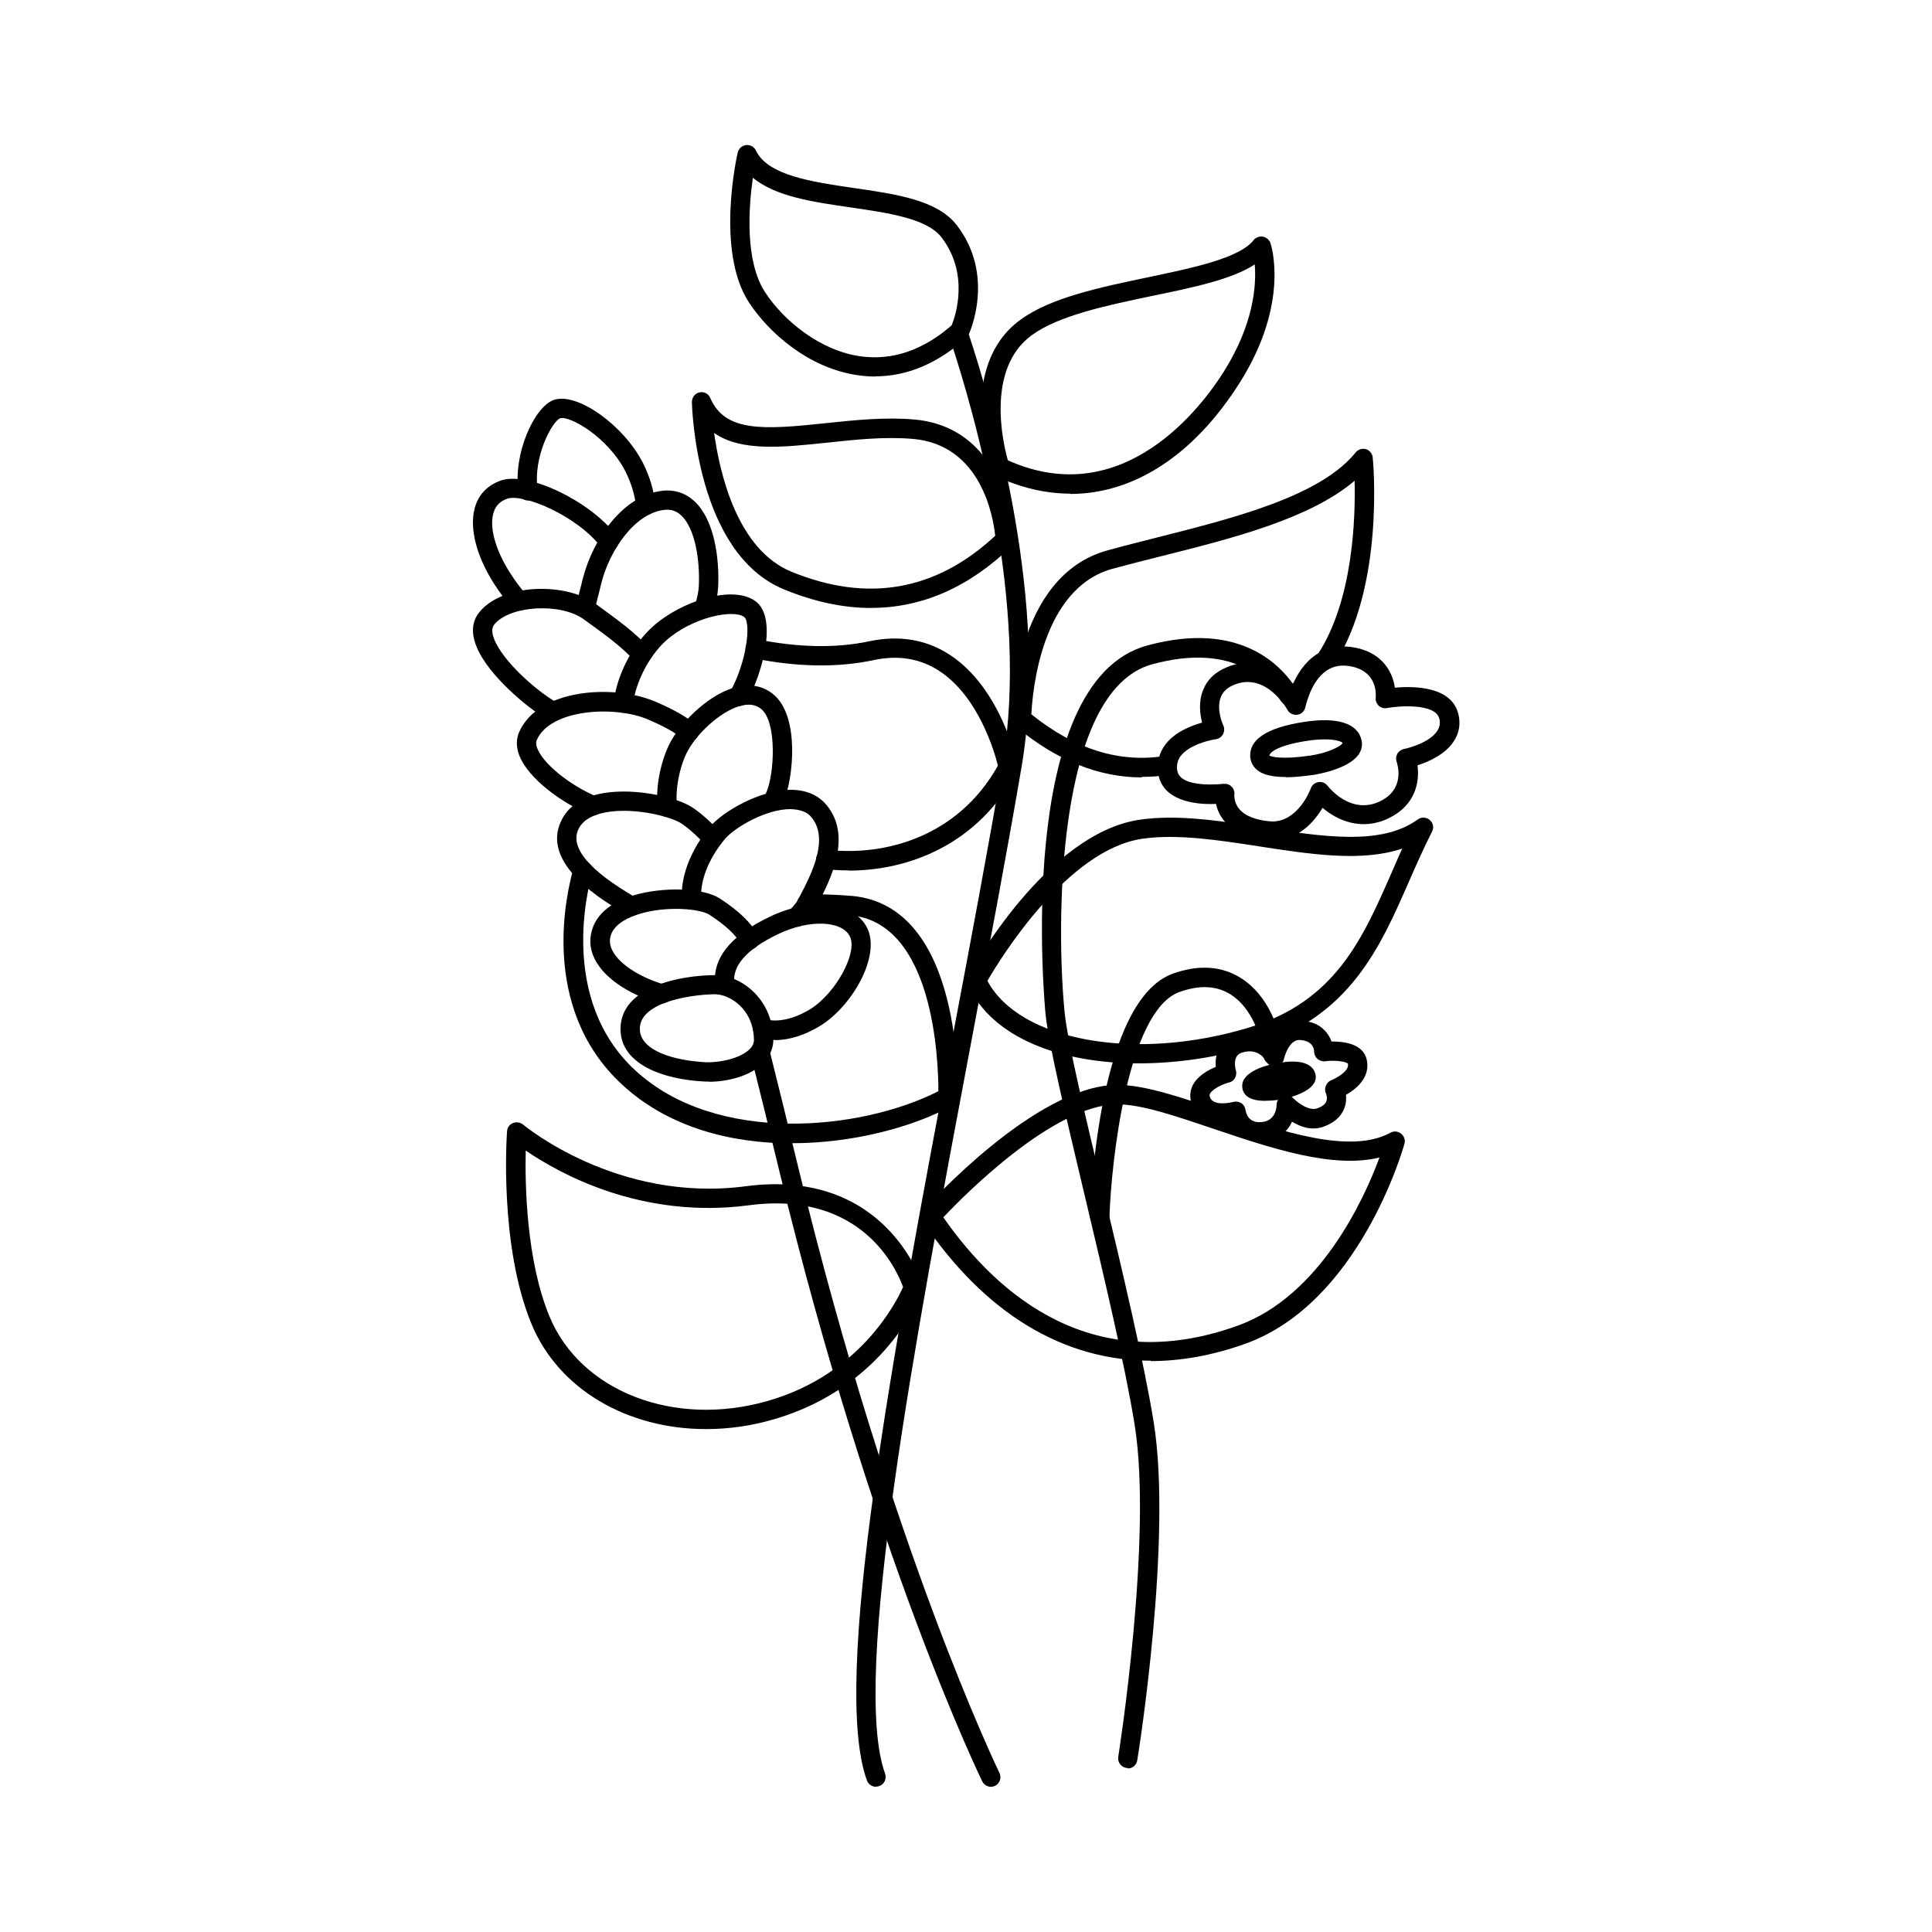 <svg xmlns="http://www.w3.org/2000/svg" viewBox="0 0 1200 1200" version="1.1" height="1200pt" width="1200pt">
 <path d="m544.08 1109.8c-2.391 0-4.781-1.547-5.625-3.938-22.312-61.453 16.078-264.84 53.156-461.53 11.391-60.141 22.078-117 31.078-169.69 16.922-98.766-17.297-218.16-32.859-264.84-1.078-3.141 0.703-6.469 3.844-7.547 3.141-0.938 6.469 0.703 7.547 3.844 15.844 47.625 50.625 169.22 33.234 270.61-9 52.781-19.781 109.69-31.078 169.78-35.062 186-74.859 396.84-53.625 455.16 1.078 3.141-0.469 6.609-3.609 7.688-0.703 0.234-1.312 0.375-2.062 0.375z"></path>
 <path d="m714.84 845.16c-54.469 0-103.31-29.531-141.61-86.391-1.547-2.297-1.312-5.297 0.469-7.312 2.766-3.141 69.469-76.781 119.53-77.625h0.844c16.688 0 39.469 7.688 63.609 15.938 38.062 12.844 81 27.469 105.94 13.781 2.156-1.219 4.688-0.938 6.609 0.609 1.922 1.453 2.766 3.938 2.062 6.375-1.078 3.938-28.312 98.531-98.391 123.94-20.297 7.312-40.078 10.922-59.156 10.922zm-129-89.156c34.547 49.547 93.844 99.609 183.14 67.312 51-18.469 78.375-78.703 87.844-104.39-29.062 7.219-68.062-6-102.94-17.766-23.531-7.922-45.469-15.469-60.375-15.234-39.141 0.609-93.938 55.688-107.62 70.219z"></path>
 <path d="m438.47 887.63c-48.469 0-91.547-24.469-108.38-65.391-20.062-48.469-15.375-116.77-15.141-119.62 0.141-2.297 1.547-4.219 3.703-5.062 2.062-0.844 4.453-0.469 6.234 0.938 0.609 0.469 58.453 48.844 138.37 38.297 87.703-11.531 109.55 60.609 109.78 61.312 0.375 1.219 0.375 2.531-0.141 3.703-0.844 2.391-22.547 59.531-92.062 79.688-14.297 4.219-28.453 6.141-42.234 6.141zm-111.94-172.92c-0.469 21.234 0.375 68.297 14.766 102.94 19.312 46.781 77.859 69.375 136.22 52.312 56.766-16.547 79.078-60.938 83.391-70.547-3.844-10.688-25.453-60.234-96-50.766-66.844 8.766-117.94-20.062-138.24-33.938z"></path>
 <path d="m491.76 710.16c-37.688 0-76.453-9.844-105.23-36.375-52.312-48.141-34.312-120.71-30.234-134.76 0.938-3.141 4.219-5.062 7.453-4.078 3.141 0.938 5.062 4.312 4.078 7.453-2.297 7.922-21.234 78.234 26.859 122.53 50.297 46.312 140.06 37.312 188.16 12.844 0-18.375-2.625-104.77-54.844-109.31-8.297-0.703-17.062-0.938-27-1.078-3.375 0-6-2.625-6-6s2.625-6 6-6c10.312 0 19.453 0.375 28.078 1.078 69.375 6.141 65.859 120.37 65.625 125.16 0 2.156-1.312 4.078-3.141 5.062-24.375 13.312-61.547 23.391-99.844 23.391z"></path>
 <path d="m707.53 660.47c-47.766 0-91.078-15.141-106.45-48.938-0.703-1.688-0.703-3.703 0.234-5.297 1.922-3.609 48.609-88.547 106.45-97.078 23.391-3.469 50.391 0.703 76.547 4.781 37.922 5.859 73.688 11.391 96.234-4.922 2.297-1.688 5.297-1.547 7.453 0.234s2.766 4.781 1.453 7.312c-5.062 9.938-9.609 20.297-14.062 30.375-18.234 41.766-37.219 85.078-96.375 102.84-23.062 6.938-47.766 10.688-71.531 10.688zm-94.219-51.234c19.922 37.312 91.547 50.391 162.24 29.062 53.766-16.219 70.781-55.078 88.781-96.234 2.156-4.922 4.312-9.938 6.609-15-25.219 8.531-57.375 3.469-88.547-1.312-25.312-3.938-51.375-7.922-72.938-4.781-46.547 6.844-87.844 73.922-96.141 88.219z"></path>
 <path d="m527.06 540.61c-5.062 0-10.078-0.234-14.859-0.844-3.234-0.375-5.625-3.375-5.297-6.703 0.375-3.234 3.469-5.625 6.703-5.297 35.156 4.219 81.141-7.453 106.22-52.219-2.156-8.766-12.141-42.938-36.375-58.781-11.859-7.781-25.688-10.078-41.062-6.703-22.219 4.688-47.297 4.312-74.531-1.219-3.234-0.703-5.391-3.844-4.688-7.078s3.844-5.391 7.078-4.688c25.688 5.156 49.078 5.625 69.703 1.219 18.703-3.938 35.531-1.078 50.156 8.531 31.922 21 41.531 66.609 42 68.531 0.234 1.312 0 2.766-0.609 4.078-24.375 45.469-67.453 61.312-104.39 61.312z"></path>
 <path d="m802.55 439.22c-1.547 0-3.234-0.609-4.453-1.922-2.297-2.391-2.062-6.234 0.375-8.531 1.547-1.453 3.234-3 4.688-4.453 2.391-2.297 6.234-2.297 8.531 0 2.297 2.391 2.297 6.141 0 8.531-1.688 1.547-3.234 3.141-5.062 4.688-1.219 1.078-2.625 1.547-4.078 1.547z"></path>
 <path d="m709.31 482.86c-26.859 0-53.156-10.547-78.469-31.688-1.312-1.219-2.156-2.859-2.156-4.688 0-3.609 0.844-88.547 59.156-104.62 9.844-2.766 20.297-5.297 30.938-8.062 47.531-12 101.3-25.547 123.24-52.781 1.547-1.922 4.078-2.625 6.375-2.062 2.297 0.703 3.938 2.766 4.219 5.156 0.375 3.234 7.312 80.062-23.625 128.16-1.781 2.766-5.531 3.609-8.297 1.781-2.766-1.781-3.609-5.531-1.781-8.297 21.375-33.234 23.062-83.391 22.453-107.16-27.703 23.625-76.219 35.859-119.77 46.781-10.547 2.625-21 5.297-30.703 7.922-44.156 12.234-49.547 76.078-50.297 90.375 27 21.703 54.938 30.469 83.297 25.781 3.234-0.469 6.375 1.688 6.844 4.922s-1.688 6.375-4.922 6.844c-5.625 0.938-11.156 1.312-16.688 1.312z"></path>
 <path d="m541.22 377.63c-17.391 0-35.531-3.844-54.234-11.531-54.609-22.453-57.141-112.55-57.234-116.39 0-2.859 1.922-5.391 4.688-6 2.859-0.609 5.625 0.844 6.703 3.469 9.141 21.234 33 19.781 71.297 15.703 18.234-1.922 37.219-3.938 55.688-2.297 57.938 5.297 61.922 73.547 61.922 74.156 0 1.688-0.609 3.375-1.781 4.547-26.391 25.453-55.547 38.297-87.234 38.297zm-97.688-108.84c3.703 26.531 14.766 72.609 48 86.297 47.391 19.453 89.859 11.859 126.61-22.312-1.219-11.625-8.625-56.297-50.859-60.141-17.391-1.547-35.625 0.375-53.391 2.297-27.375 2.859-53.531 5.766-70.312-6z"></path>
 <path d="m664.78 306.61c-15.234 0-30.844-3.609-46.312-10.922-1.453-0.703-2.625-1.922-3.141-3.469-0.844-2.625-21.141-64.688 18.469-93.609 18.844-13.781 49.547-20.156 79.312-26.391 27.844-5.859 56.766-11.859 65.531-23.062 1.312-1.688 3.609-2.531 5.766-2.156s3.938 1.922 4.688 3.938c0.469 1.453 12.141 37.078-18.844 86.391-28.547 45.375-66 69.469-105.47 69.469zm-38.719-20.672c71.859 32.156 120.71-33.844 134.06-55.078 18.703-29.766 20.297-53.859 19.219-66.609-14.156 9.234-37.453 14.156-63.703 19.547-28.547 6-57.938 12.141-74.766 24.375-28.547 20.859-18 66.703-14.859 77.766z"></path>
 <path d="m543.61 233.86c-3.375 0-6.703-0.234-10.078-0.703-31.453-4.219-56.391-27-68.391-45.375-20.625-31.688-7.547-90.469-6.938-93s2.625-4.312 5.156-4.688c2.625-0.234 5.062 1.078 6.141 3.375 7.312 15.469 34.547 19.453 60.703 23.297 26.766 3.844 51.938 7.547 63.938 22.922 24.234 31.219 8.156 66.844 7.453 68.297-0.375 0.703-0.844 1.453-1.453 1.922-17.766 15.844-36.703 23.859-56.625 23.859zm-75.984-123.47c-2.625 18.234-5.062 51.703 7.547 71.062 11.391 17.531 34.312 36.609 59.859 39.938 19.547 2.531 38.391-3.938 56.062-19.312 2.297-5.625 11.297-31.922-6.469-54.844-9-11.531-33-15-56.156-18.375s-46.781-6.703-60.844-18.469z"></path>
 <path d="m615.47 1109.8c-2.156 0-4.312-1.219-5.391-3.375-0.703-1.453-68.062-139.92-126-378.94-6.375-26.391-12.234-50.297-17.766-72.234-0.844-3.234 1.219-6.469 4.312-7.312 3.234-0.703 6.469 1.219 7.312 4.312 5.531 21.938 11.391 45.938 17.766 72.375 57.609 237.61 124.45 375.14 125.06 376.55 1.453 3 0.234 6.609-2.766 8.062-0.844 0.375-1.781 0.609-2.625 0.609z"></path>
 <path d="m401.06 320.06c-3 0-5.625-2.297-6-5.391-0.703-7.219-3-14.625-6.469-21.609-11.062-21.938-35.297-35.156-40.688-33.234-4.688 1.547-17.062 24-13.922 44.156 0.469 3.234-1.688 6.375-5.062 6.844-3.234 0.469-6.375-1.688-6.844-5.062-3.609-23.531 9.703-53.156 21.938-57.375 14.391-4.922 43.312 15.609 55.312 39.141 4.219 8.297 6.844 17.156 7.688 25.781 0.375 3.234-2.062 6.234-5.391 6.609h-0.609z"></path>
 <path d="m322.31 379.22c-1.688 0-3.234-0.703-4.453-2.062-3.844-4.219-7.547-9.234-11.156-14.859-11.391-17.859-15.609-36-11.297-48.469 2.531-7.453 8.062-12.703 15.703-15.375 16.781-5.766 55.078 12.469 71.859 34.219 2.062 2.625 1.547 6.375-1.078 8.391-2.625 2.062-6.375 1.547-8.391-1.078-15.234-19.781-48.469-33.609-58.453-30.234-4.219 1.453-6.938 4.078-8.297 8.062-3.141 8.859 0.703 23.391 10.078 38.062 3.234 5.062 6.609 9.609 9.938 13.312 2.156 2.531 2.062 6.234-0.469 8.531-1.219 1.078-2.625 1.547-3.938 1.547z"></path>
 <path d="m437.39 383.76s-1.219 0-1.781-0.234c-3.141-0.938-4.922-4.312-3.938-7.547 1.312-4.453 2.297-8.766 2.391-12.141 0.703-15.938-2.297-35.625-10.922-43.688-3-2.766-6.234-3.938-10.453-3.469-18.469 2.062-34.078 25.078-39.234 45.703l-1.078 4.453c-0.938 3.703-2.062 7.688-2.766 11.766-0.609 3.234-3.703 5.391-6.938 4.781s-5.391-3.703-4.781-6.938c0.844-4.312 1.922-8.531 3-12.609l1.078-4.312c6.375-25.219 25.453-52.078 49.547-54.703 7.547-0.844 14.391 1.453 19.922 6.609 12.141 11.391 15.469 34.922 14.625 53.062-0.234 4.453-1.219 9.703-2.859 15.141-0.844 2.531-3.141 4.219-5.766 4.219z"></path>
 <path d="m342.94 447.61c-1.078 0-2.062-0.234-3-0.844-2.297-1.312-4.453-2.625-6.469-4.078-12.469-8.766-36.844-30-39.469-48-0.844-5.391 0.469-10.453 3.609-14.297 14.625-18.375 54.375-18.609 72.234-5.391l4.312 3.141c8.391 6.141 19.922 14.391 28.453 23.766 2.297 2.391 2.062 6.234-0.375 8.531-2.391 2.156-6.234 2.062-8.531-0.375-7.547-8.391-18.609-16.312-26.531-22.078l-4.453-3.234c-14.391-10.547-46.219-8.766-55.781 3.234-0.609 0.844-1.453 2.297-1.078 5.062 1.547 11.062 18.703 28.922 34.453 39.844 1.781 1.219 3.703 2.391 5.625 3.609 2.859 1.688 3.844 5.391 2.156 8.156-1.078 1.922-3.141 3-5.156 3z"></path>
 <path d="m387.24 442.69h-0.703c-3.234-0.375-5.625-3.375-5.297-6.609 1.781-16.547 11.531-35.531 24.234-46.922 17.391-15.703 49.781-26.297 63.938-15.609 13.781 10.453 3.938 45.375-5.531 62.062-1.688 2.859-5.297 3.844-8.156 2.297-2.859-1.688-3.844-5.297-2.297-8.156 10.453-18.469 13.219-43.219 8.766-46.547-6.609-4.922-32.156 0-48.703 14.859-10.312 9.375-18.844 25.922-20.297 39.375-0.375 3.141-3 5.297-6 5.297z"></path>
 <path d="m368.39 506.39c-0.844 0-1.547-0.141-2.297-0.469-17.297-7.312-37.781-22.219-43.453-36.469-2.062-5.156-2.156-10.219-0.234-14.625 11.766-27.141 58.922-30.141 84.844-18.938 11.391 4.922 19.078 9.234 24.703 14.062 2.531 2.156 2.859 5.859 0.703 8.391s-5.859 2.859-8.391 0.703c-4.688-3.938-11.531-7.781-21.703-12.141-20.625-8.859-60.703-6.609-69.141 12.703-0.234 0.469-0.938 2.156 0.375 5.391 3.844 9.609 20.062 22.688 36.938 29.859 3 1.312 4.453 4.781 3.234 7.922-0.938 2.297-3.234 3.703-5.531 3.703z"></path>
 <path d="m414.47 507.47c-3 0-5.625-2.297-6-5.391-1.688-16.078 3.375-33.375 8.766-42.609 6.844-11.859 24.609-30 42.375-33.234 7.922-1.453 15.141 0.375 20.766 5.062 16.688 13.781 12.141 52.781 6.609 65.766-0.469 1.078-1.078 2.297-1.688 3.469-1.547 2.859-5.297 3.938-8.156 2.391s-3.938-5.297-2.391-8.156c0.469-0.844 0.844-1.688 1.219-2.531 5.062-11.625 6.703-43.688-3.141-51.844-3-2.391-6.469-3.234-11.062-2.391-12.141 2.156-27.469 15.938-34.078 27.469-4.547 7.781-8.531 22.547-7.219 35.297 0.375 3.234-2.062 6.234-5.391 6.609h-0.609z"></path>
 <path d="m392.29 568.92c-0.938 0-2.062-0.234-3-0.844-13.453-7.781-54.609-31.453-40.312-59.062 3.844-7.547 11.062-12.703 21.141-15.375 20.391-5.391 49.453 1.078 59.625 7.688 5.531 3.609 12.141 9.469 17.531 15.609 2.156 2.531 1.922 6.234-0.609 8.531-2.531 2.156-6.234 1.922-8.531-0.609-5.531-6.234-11.391-11.062-15-13.453-7.312-4.688-32.391-10.781-50.062-6.141-6.703 1.781-11.297 4.922-13.547 9.234-6 11.531 6 26.062 35.766 43.219 2.859 1.688 3.844 5.297 2.156 8.156-1.078 1.922-3.141 3-5.156 3z"></path>
 <path d="m494.63 575.63c-1.547 0-3-0.609-4.219-1.688-2.391-2.297-2.391-6.141 0-8.531 3.469-3.609 4.922-5.859 5.297-6.703l1.219-2.297c6.938-13.312 18.469-35.531 6.844-49.078-2.766-3.234-6.938-4.547-12.844-4.781-15.141 0-34.547 11.297-40.781 18.703-7.781 9.234-15.703 23.766-14.531 37.219 0.234 3.375-2.156 6.234-5.531 6.469s-6.234-2.156-6.469-5.531c-1.781-21.469 12.844-40.688 17.391-45.938 8.062-9.469 30.938-22.781 49.922-22.922h0.234c9.141 0 16.688 3.141 21.703 8.859 17.156 19.688 2.625 47.531-5.156 62.531l-1.219 2.297c-1.781 3.609-5.062 7.219-7.453 9.609-1.219 1.219-2.766 1.781-4.312 1.781z"></path>
 <path d="m410.76 623.29s-1.078 0-1.688-0.234c-14.156-3.938-33-13.547-39.844-27.703-3.234-6.609-3.375-13.547-0.609-20.297 3.609-8.531 12-15 24.609-18.844 18.469-5.625 43.547-4.781 53.766 1.781 11.859 7.688 19.922 15.469 23.859 23.062 1.547 3 0.375 6.609-2.531 8.062-3 1.453-6.609 0.375-8.062-2.531-2.859-5.625-9.703-12-19.688-18.469-5.766-3.703-26.766-5.625-43.688-0.375-6.234 1.922-14.297 5.625-17.062 12-1.453 3.469-1.312 6.844 0.375 10.312 4.688 9.844 20.062 18 32.297 21.375 3.234 0.938 5.062 4.219 4.219 7.453-0.703 2.625-3.141 4.453-5.766 4.453z"></path>
 <path d="m481.45 645.94c-3.234 0-6.234-0.375-9.234-1.219-3.234-0.844-5.156-4.078-4.312-7.312s4.078-5.156 7.312-4.312c8.062 2.062 17.859-0.141 27.938-6.234 15.844-9.703 29.766-35.156 24.703-45.234-4.922-9.938-25.312-10.688-44.531-1.453-19.781 9.469-28.922 19.922-27.141 31.219 0.469 3.234-1.688 6.375-4.922 6.844-3.234 0.609-6.375-1.688-6.844-4.922-2.766-17.062 8.531-31.922 33.703-43.922 25.781-12.375 52.312-9.375 60.469 6.938 8.625 17.391-9.141 48.469-29.156 60.844-9.469 5.766-19.078 8.859-28.078 8.859z"></path>
 <path d="m440.16 671.76h-2.531c-25.219-1.219-52.219-10.453-52.219-32.625 0-26.391 37.219-33.469 59.297-33.469 14.531 0 35.062 13.781 35.625 39.609 0.141 5.625-2.156 10.922-6.469 15.234-8.156 8.062-22.312 11.391-33.609 11.391zm4.547-54.234c-12.234 0-47.297 3.938-47.297 21.469 0 13.922 21.938 19.781 40.781 20.766 8.859 0.375 21.375-2.297 27.234-7.922 2.062-1.922 3-4.078 2.859-6.375-0.469-19.453-15.844-27.844-23.625-27.844z"></path>
 <path d="m700.55 1098.1h-0.938c-3.234-0.469-5.531-3.609-5.062-6.844 0.234-1.312 21.469-135.94 10.219-206.16-5.859-36.609-19.312-93.234-31.219-143.29-11.859-50.062-22.219-93.141-24.141-111.94-0.234-2.062-20.156-206.29 63.141-228.94 59.391-16.219 85.078 14.297 93.375 28.219 1.688 2.859 0.703 6.469-2.062 8.297-2.859 1.688-6.469 0.703-8.297-2.062-6.844-11.531-28.453-36.844-79.922-22.781-60.703 16.547-59.531 165.37-54.375 216.24 1.781 18 12.469 62.859 23.859 110.39 12 50.156 25.453 107.06 31.453 144.14 11.625 72.234-9.234 204.37-10.219 210-0.469 3-3 5.062-5.859 5.062z"></path>
 <path d="m790.55 522c-0.938 0-2.062 0-3-0.141-12.609-1.078-21.844-5.297-27.375-12.234-2.859-3.609-4.219-7.219-4.922-10.312-14.391 0.703-33.375-2.625-35.859-18.844-0.938-6.609 0.469-12.703 4.312-17.859 5.859-7.922 16.078-11.859 22.922-13.781-1.312-5.391-2.297-12.938 0.609-20.156 2.625-6.703 7.781-11.531 15.469-14.531 17.156-6.703 31.312 1.688 40.219 11.062 2.766-6.234 7.219-13.688 14.391-18.469 7.078-4.781 15.375-6.234 24.609-4.453 17.062 3.469 23.062 15.375 24.469 24.844 12.234-1.078 35.859-0.844 39.609 17.156 1.219 5.859 0.141 11.531-3.141 16.312-5.391 8.156-15.703 12.609-22.453 14.766 1.453 10.219-1.219 24.844-17.859 32.859-16.922 8.156-32.062 1.312-41.062-6.469-5.062 8.391-14.859 20.156-30.844 20.156zm-29.766-35.156c1.547 0 3.141 0.609 4.219 1.781 1.312 1.312 1.922 3.234 1.688 5.062 0 0-0.469 4.547 3 8.766s9.938 6.844 18.938 7.688c17.391 1.547 25.547-20.297 25.547-20.531 0.703-2.062 2.625-3.469 4.781-3.844s4.312 0.609 5.625 2.297c0.609 0.703 14.297 18.469 32.625 9.609 16.078-7.781 10.547-23.625 10.312-24.375-0.609-1.688-0.469-3.469 0.375-5.062 0.844-1.547 2.391-2.625 4.078-3 4.312-0.844 16.453-4.547 20.766-11.297 1.453-2.297 1.922-4.547 1.312-7.312-2.156-10.219-26.297-8.062-32.625-6.844-1.922 0.375-3.844-0.234-5.156-1.547s-2.062-3.234-1.781-5.062c0.141-1.547 1.219-15.938-15.141-19.219-6-1.219-11.062-0.375-15.469 2.625-9.938 6.703-12.938 22.453-13.078 22.547-0.469 2.531-2.391 4.453-4.922 4.781-2.625 0.375-5.062-0.844-6.234-3-0.469-0.938-13.312-23.391-32.766-15.703-4.453 1.688-7.219 4.312-8.625 7.781-3 7.688 1.453 17.531 1.547 17.625 0.844 1.688 0.703 3.703-0.141 5.391-0.938 1.688-2.531 2.859-4.453 3.141-4.453 0.609-16.922 3.703-21.938 10.547-1.922 2.625-2.531 5.391-2.062 8.859 1.781 11.531 28.453 8.297 28.688 8.297z"></path>
 <path d="m683.06 761.29h-0.234c-3.375 0-5.859-2.859-5.766-6.234 0.469-13.688 5.859-133.55 51.234-150.24 15.844-5.766 30.469-4.922 42.375 2.625 16.781 10.547 24.469 31.312 26.062 47.391 0.375 3.375-2.062 6.234-5.391 6.609-3.234 0.234-6.234-2.062-6.609-5.391-1.219-12.469-7.312-30.141-20.391-38.391-8.766-5.531-19.453-6-31.922-1.453-31.922 11.766-42.141 104.62-43.312 139.45 0 3.234-2.766 5.766-6 5.766z"></path>
 <path d="m782.39 709.08c-10.078 0-16.078-5.859-18.844-11.859-8.391 0.938-19.453-0.703-23.297-11.391-1.453-4.078-1.219-8.297 0.703-12 3-5.625 9.469-9.234 14.156-11.156-0.234-3.375 0-7.781 2.297-11.859 2.297-4.219 6.141-7.219 11.297-8.625 9-2.625 15.938-0.375 20.859 3.141 3.375-5.859 9-11.297 17.391-11.297h0.141c6.469 0 11.766 1.922 15.469 5.766 2.297 2.297 3.609 4.781 4.453 7.078 7.547 0 19.781 1.219 21.938 11.531 2.156 10.219-5.766 17.625-12.938 21.609 0.234 2.531 0.141 5.625-1.219 8.766-2.062 5.062-6.375 8.766-12.844 11.062-7.312 2.625-14.297 0-19.453-3.141-2.766 6-8.297 11.531-18.375 12.234h-1.922zm-14.766-24.844c1.219 0 2.297 0.375 3.375 0.938 1.453 0.938 2.391 2.531 2.625 4.312 0.375 2.391 2.062 8.156 9.844 7.453 8.859-0.609 9.469-9.141 9.469-10.781 0-2.391 1.547-4.547 3.844-5.531 2.297-0.938 4.781-0.375 6.469 1.453 2.156 2.297 9.469 8.156 14.766 6.375 3.141-1.078 5.062-2.531 5.766-4.312 0.938-2.391-0.141-5.062-0.234-5.062-0.703-1.547-0.703-3.234 0-4.781s1.781-2.766 3.375-3.375c2.391-0.938 11.297-5.391 10.312-10.219-0.938-1.312-7.922-2.391-14.156-1.547-1.781 0.234-3.469-0.375-4.781-1.453-1.312-1.219-2.062-2.766-2.062-4.547 0-2.156-1.312-6.938-9.234-7.219-6.703 0-9.469 11.531-9.469 11.625-0.469 2.531-2.531 4.312-5.062 4.688-2.625 0.375-4.922-0.938-6.141-3.234-0.703-1.312-4.922-8.062-14.391-5.391-2.531 0.703-3.469 1.922-3.938 2.766-1.547 2.766-0.844 7.078-0.375 8.391 0.469 1.547 0.234 3.234-0.469 4.688-0.844 1.453-2.156 2.531-3.703 2.859-3.844 0.938-10.219 3.938-11.859 6.938-0.375 0.609-0.469 1.219 0 2.297 2.156 6.141 14.391 2.859 14.531 2.859 0.609-0.141 1.078-0.234 1.688-0.234z"></path>
 <path d="m798.71 482.63c-12.141 0-15.938-3-17.531-4.078-2.531-1.922-4.078-4.688-4.547-7.688-1.312-11.297 9.844-18.844 33.234-22.453 20.859-3.234 33.609 0.844 35.859 11.531 0.609 3 0 6-1.922 8.766-6.609 9.375-27.234 12.469-28.078 12.609-6.938 0.938-12.469 1.453-16.922 1.453zm24.234-23.391c-3 0-6.844 0.234-11.297 0.938-19.453 3-23.297 7.781-23.156 9.141 0.844 0.609 7.219 2.625 25.312 0 10.219-1.453 19.078-5.625 20.062-7.781-0.234-0.844-3.844-2.297-11.062-2.297z"></path>
 <path d="m785.86 683.76c-3.938 0-8.062-0.609-10.688-2.391-1.922-1.312-3.141-3.141-3.469-5.297-1.781-9.844 13.547-14.156 20.297-15.469 8.156-1.688 22.078-3.141 24.938 6.141 0.609 2.062 0.375 4.219-0.844 6.141-3.938 6.609-18.375 9.609-18.469 9.609-1.453 0.375-6.469 1.219-11.625 1.219z"></path>
</svg>
